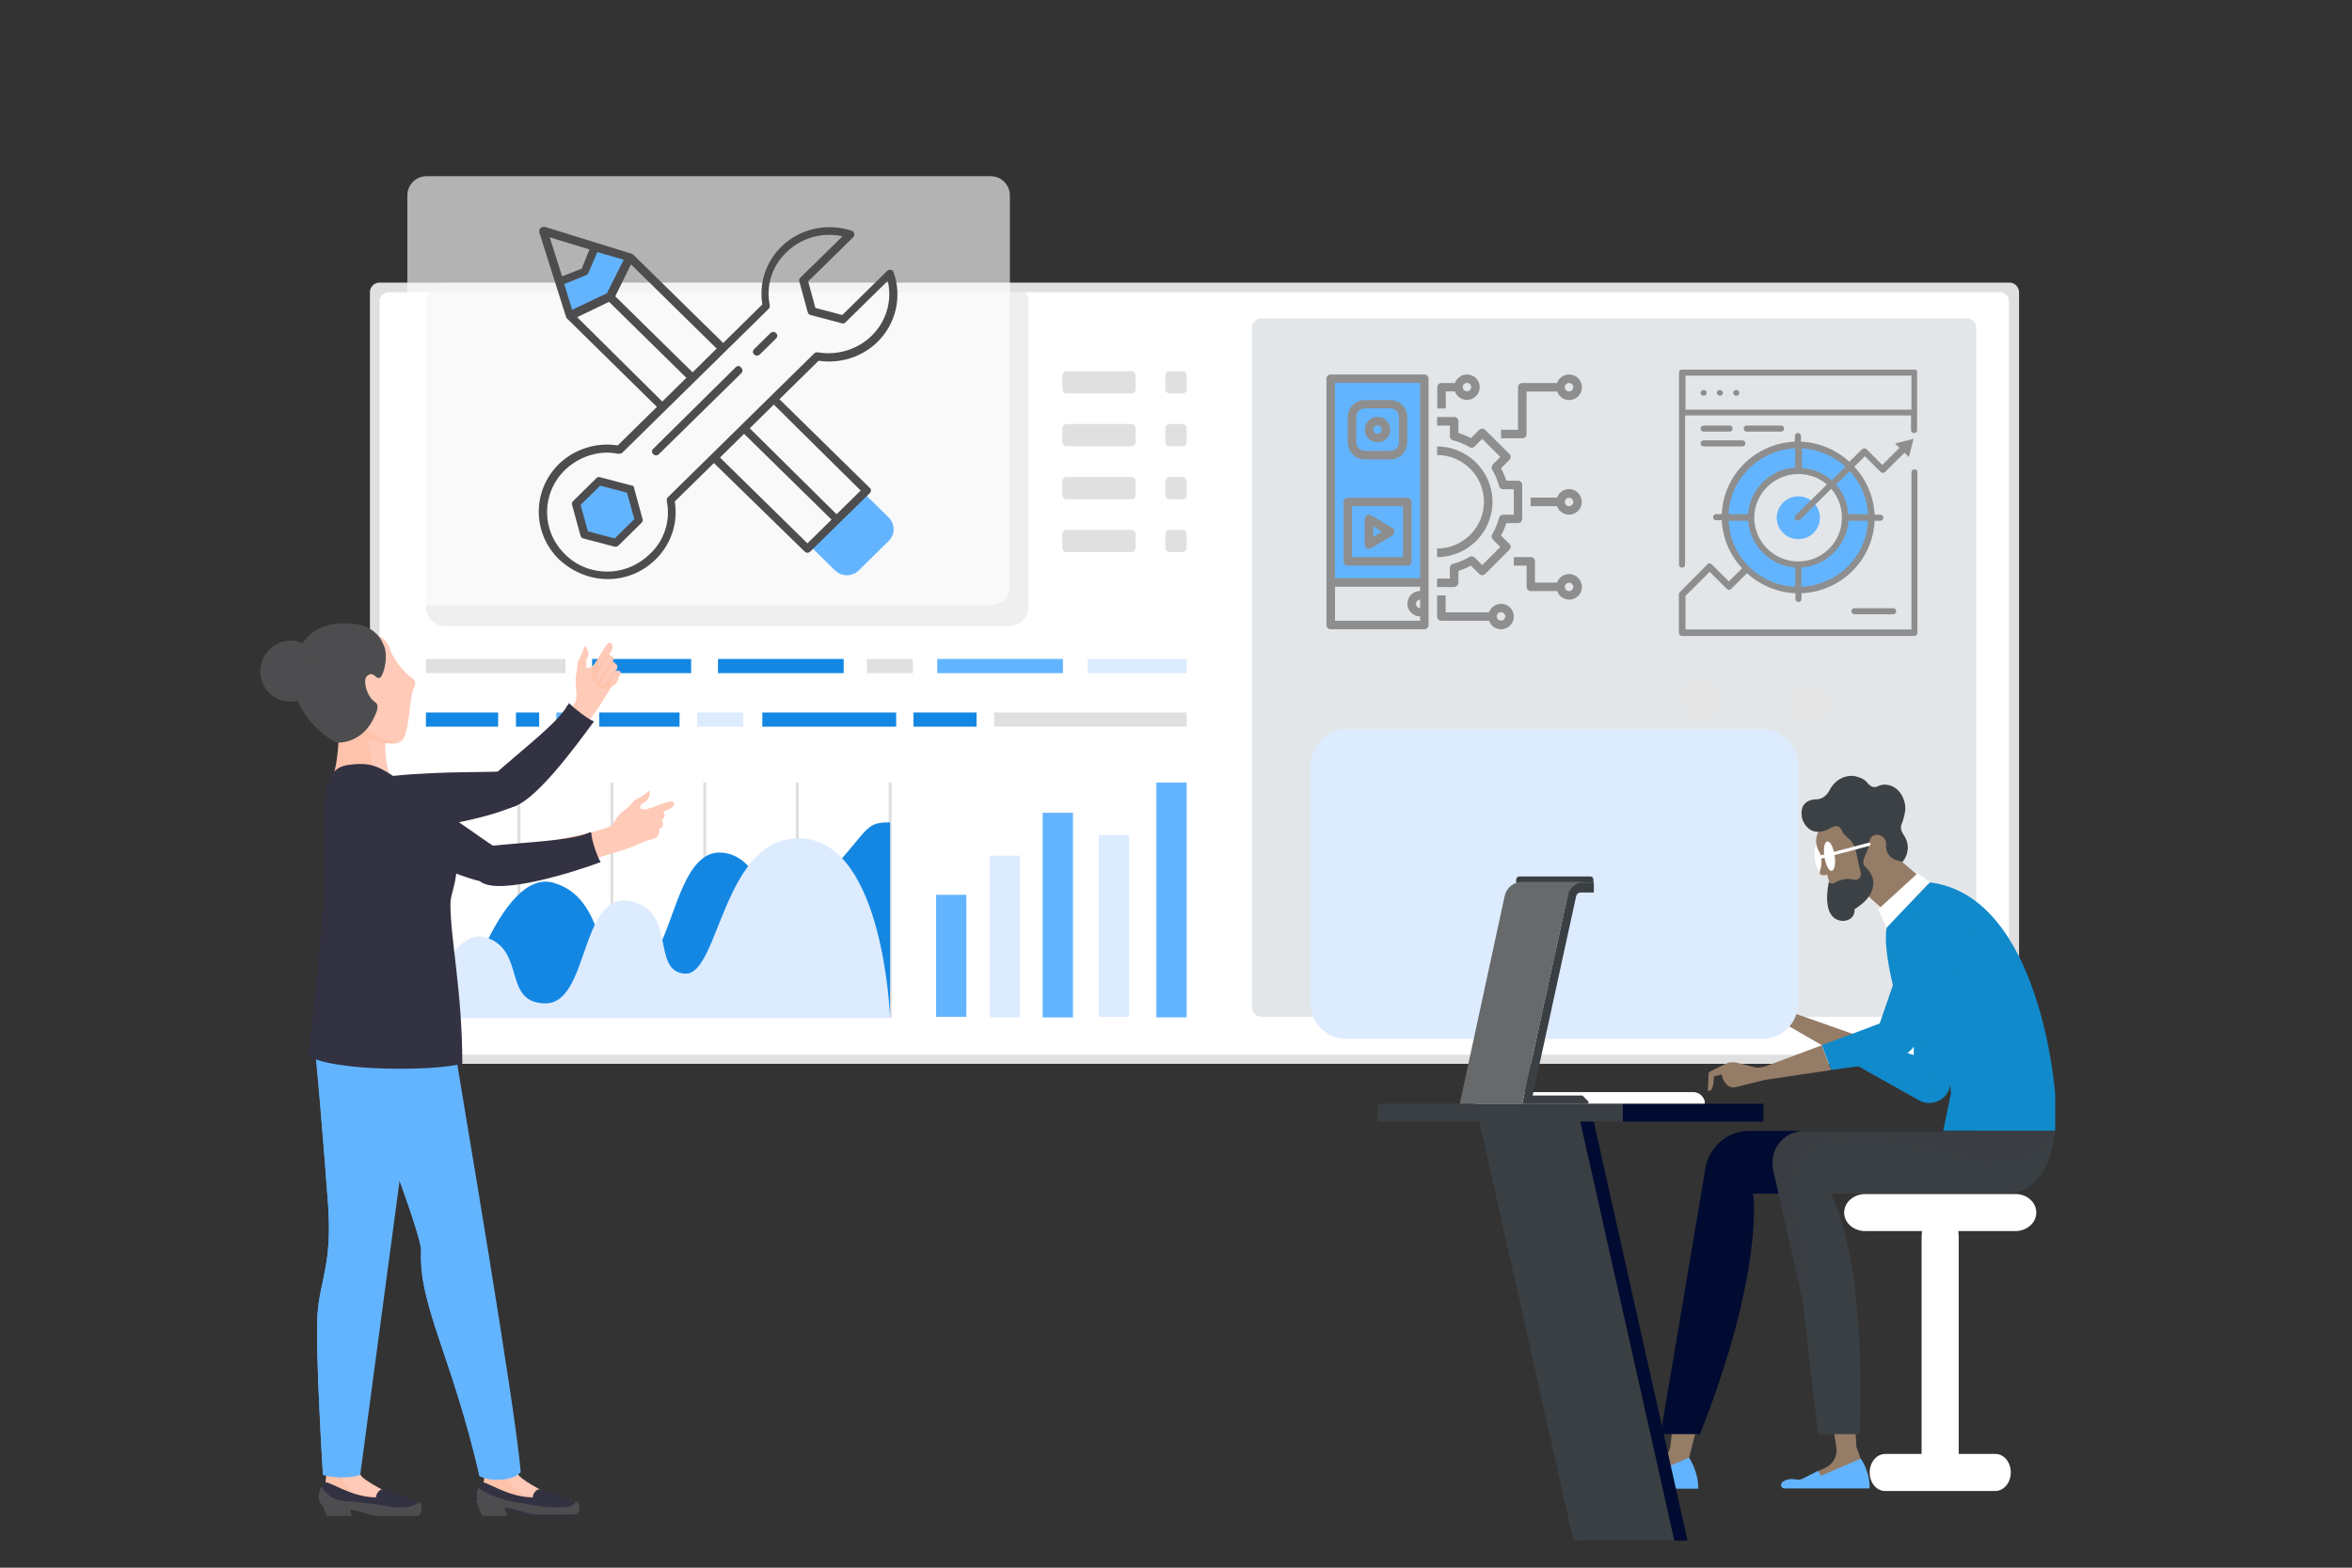 <svg width="210" height="140" viewBox="0 0 210 140" fill="none" xmlns="http://www.w3.org/2000/svg">
<rect x="0" y="0" width="210" height="140" fill="#333333" stroke="none"/>
<g id="Infographics Smart tools">
<path id="Vector" d="M180.272 26.091V94.153C180.272 94.605 179.909 95.006 179.417 95.006H33.884C33.431 95.006 33.03 94.644 33.03 94.153V26.091C33.03 25.639 33.392 25.239 33.884 25.239H179.417C179.871 25.226 180.272 25.639 180.272 26.091Z" fill="#E0E0E0"/>
<path id="Vector_2" d="M178.563 26.09H34.739C34.286 26.09 33.884 26.452 33.884 26.943V93.337C33.884 93.79 34.247 94.19 34.739 94.19H178.511C178.964 94.19 179.365 93.828 179.365 93.337V26.891C179.378 26.439 179.016 26.09 178.563 26.09Z" fill="white"/>
<g id="Group" opacity="0.7">
<path id="Vector_3" opacity="0.7" d="M91.838 26.982V54.209C91.838 55.152 91.075 55.915 90.129 55.915H39.75C38.804 55.915 38.041 55.152 38.041 54.209V26.982C38.041 26.038 38.804 25.276 39.75 25.276H90.117C91.075 25.224 91.838 26 91.838 26.982Z" fill="#E0E0E0"/>
</g>
<path id="Vector_4" d="M175.585 90.806H112.633C112.179 90.806 111.778 90.444 111.778 89.953V29.283C111.778 28.83 112.141 28.43 112.633 28.43H175.598C176.051 28.43 176.452 28.791 176.452 29.283V90.004C176.4 90.457 176.038 90.806 175.585 90.806Z" fill="#E3E6E9"/>
<g id="Group_2" opacity="0.79">
<path id="Vector_5" opacity="0.79" d="M88.459 54.04H38.08C37.134 54.04 36.37 53.278 36.37 52.334V17.444C36.37 16.501 37.134 15.738 38.08 15.738H88.459C89.404 15.738 90.168 16.501 90.168 17.444V52.282C90.207 53.265 89.443 54.04 88.459 54.04Z" fill="white"/>
</g>
<path id="Vector_6" d="M50.483 58.848H38.041V60.114H50.483V58.848Z" fill="#E0E0E0"/>
<path id="Vector_7" d="M61.709 58.848H52.866V60.114H61.709V58.848Z" fill="#1487E3"/>
<path id="Vector_8" d="M105.952 58.848H97.108V60.114H105.952V58.848Z" fill="#DDEBFF"/>
<path id="Vector_9" d="M101.032 35.135H95.218C95.037 35.135 94.856 34.954 94.856 34.773V33.506C94.856 33.325 95.037 33.145 95.218 33.145H101.032C101.213 33.145 101.394 33.325 101.394 33.506V34.773C101.394 34.992 101.213 35.135 101.032 35.135Z" fill="#E0E0E0"/>
<path id="Vector_10" d="M101.032 39.853H95.218C95.037 39.853 94.856 39.672 94.856 39.492V38.225C94.856 38.044 95.037 37.863 95.218 37.863H101.032C101.213 37.863 101.394 38.044 101.394 38.225V39.492C101.394 39.724 101.213 39.853 101.032 39.853Z" fill="#E0E0E0"/>
<path id="Vector_11" d="M101.032 44.584H95.218C95.037 44.584 94.856 44.403 94.856 44.222V42.956C94.856 42.775 95.037 42.594 95.218 42.594H101.032C101.213 42.594 101.394 42.775 101.394 42.956V44.222C101.394 44.455 101.213 44.584 101.032 44.584Z" fill="#E0E0E0"/>
<path id="Vector_12" d="M101.032 49.31H95.218C95.037 49.31 94.856 49.129 94.856 48.949V47.682C94.856 47.501 95.037 47.32 95.218 47.32H101.032C101.213 47.32 101.394 47.501 101.394 47.682V48.949C101.394 49.129 101.213 49.31 101.032 49.31Z" fill="#E0E0E0"/>
<path id="Vector_13" d="M105.589 35.135H104.411C104.23 35.135 104.048 34.954 104.048 34.773V33.506C104.048 33.325 104.23 33.145 104.411 33.145H105.589C105.77 33.145 105.952 33.325 105.952 33.506V34.773C105.952 34.992 105.77 35.135 105.589 35.135Z" fill="#E0E0E0"/>
<path id="Vector_14" d="M105.589 39.853H104.411C104.23 39.853 104.048 39.672 104.048 39.492V38.225C104.048 38.044 104.23 37.863 104.411 37.863H105.589C105.77 37.863 105.952 38.044 105.952 38.225V39.492C105.952 39.724 105.77 39.853 105.589 39.853Z" fill="#E0E0E0"/>
<path id="Vector_15" d="M105.589 44.584H104.411C104.23 44.584 104.048 44.403 104.048 44.222V42.956C104.048 42.775 104.23 42.594 104.411 42.594H105.589C105.77 42.594 105.952 42.775 105.952 42.956V44.222C105.952 44.455 105.77 44.584 105.589 44.584Z" fill="#E0E0E0"/>
<path id="Vector_16" d="M105.589 49.31H104.411C104.23 49.31 104.048 49.129 104.048 48.949V47.682C104.048 47.501 104.23 47.32 104.411 47.32H105.589C105.77 47.32 105.952 47.501 105.952 47.682V48.949C105.952 49.129 105.77 49.31 105.589 49.31Z" fill="#E0E0E0"/>
<path id="Vector_17" d="M75.33 58.848H64.105V60.114H75.33V58.848Z" fill="#1487E3"/>
<path id="Vector_18" d="M94.907 58.848H83.681V60.114H94.907V58.848Z" fill="#63B4FF"/>
<path id="Vector_19" d="M81.506 58.848H77.402V60.114H81.506V58.848Z" fill="#E0E0E0"/>
<path id="Vector_20" d="M44.476 63.629H38.028V64.895H44.476V63.629Z" fill="#1487E3"/>
<path id="Vector_21" d="M48.14 63.629H46.068V64.895H48.14V63.629Z" fill="#1487E3"/>
<path id="Vector_22" d="M105.952 63.629H88.77V64.895H105.952V63.629Z" fill="#E0E0E0"/>
<path id="Vector_23" d="M51.791 63.629H49.668V64.895H51.791V63.629Z" fill="#63B4FF"/>
<path id="Vector_24" d="M87.19 63.629H81.558V64.895H87.19V63.629Z" fill="#1487E3"/>
<path id="Vector_25" d="M80.017 63.629H68.066V64.895H80.017V63.629Z" fill="#1487E3"/>
<path id="Vector_26" d="M66.357 63.629H62.253V64.895H66.357V63.629Z" fill="#DDEBFF"/>
<path id="Vector_27" d="M60.673 63.629H53.5V64.895H60.673V63.629Z" fill="#1487E3"/>
<path id="Vector_28" d="M86.284 79.91H83.578V90.804H86.284V79.91Z" fill="#63B4FF"/>
<path id="Vector_29" d="M91.075 76.41H88.369V90.857H91.075V76.41Z" fill="#DDEBFF"/>
<path id="Vector_30" d="M95.801 72.586H93.094V90.858H95.801V72.586Z" fill="#63B4FF"/>
<path id="Vector_31" d="M100.811 74.562H98.105V90.806H100.811V74.562Z" fill="#DDEBFF"/>
<path id="Vector_32" d="M105.952 69.883H103.246V90.856H105.952V69.883Z" fill="#63B4FF"/>
<path id="Vector_33" d="M46.469 69.883H46.198V90.856H46.469V69.883Z" fill="#E0E0E0"/>
<path id="Vector_34" d="M54.768 69.883H54.497V90.856H54.768V69.883Z" fill="#E0E0E0"/>
<path id="Vector_35" d="M63.068 69.883H62.797V90.856H63.068V69.883Z" fill="#E0E0E0"/>
<path id="Vector_36" d="M71.316 69.883H71.044V90.856H71.316V69.883Z" fill="#E0E0E0"/>
<path id="Vector_37" d="M79.615 69.883H79.344V90.856H79.615V69.883Z" fill="#E0E0E0"/>
<path id="Vector_38" d="M40.915 90.857C40.915 90.857 44.618 77.405 49.435 78.839C54.264 80.273 52.723 86.489 56.698 86.489C60.039 86.489 60.039 75.996 64.325 76.138C68.61 76.267 68.248 84.021 73.025 79.02C77.803 74.019 77.039 73.438 79.474 73.438V90.895H40.915V90.857Z" fill="#1487E3"/>
<path id="Vector_39" d="M38.028 90.855C38.028 90.855 40.009 82.533 43.479 83.748C46.949 84.924 44.877 89.602 48.709 89.602C52.594 89.602 51.778 79.742 56.154 80.466C60.531 81.138 58.045 86.772 61.165 86.953C64.273 87.133 64.506 74.353 71.718 74.883C78.93 75.426 79.473 90.907 79.473 90.907H38.028V90.855Z" fill="#DDEBFF"/>
<path id="Vector_40" d="M142.438 74.779C142.659 75.723 142.037 76.627 141.092 76.847C140.147 77.067 139.24 76.446 139.02 75.49C138.8 74.547 139.422 73.642 140.367 73.423C141.312 73.203 142.257 73.836 142.438 74.779Z" fill="#E6E6E6"/>
<path id="Vector_41" d="M141.183 77.172C140.056 77.392 138.968 76.72 138.697 75.596C138.476 74.472 139.15 73.386 140.276 73.166C141.403 72.947 142.49 73.619 142.762 74.743C143.021 75.816 142.309 76.901 141.183 77.172ZM140.457 73.748C139.694 73.929 139.189 74.653 139.37 75.415C139.551 76.177 140.276 76.681 141.04 76.5C141.804 76.32 142.309 75.596 142.128 74.833C141.946 74.071 141.221 73.567 140.457 73.748Z" fill="#63B4FF"/>
<path id="Vector_42" d="M153.664 62.092C153.884 63.035 153.263 63.94 152.318 64.159C151.373 64.379 150.466 63.759 150.246 62.815C150.026 61.872 150.647 60.967 151.593 60.748C152.538 60.567 153.483 61.148 153.664 62.092Z" fill="#E6E6E6"/>
<path id="Vector_43" d="M163.362 62.494C163.582 63.437 162.961 64.342 162.015 64.562C161.07 64.781 160.164 64.161 159.944 63.218C159.724 62.274 160.345 61.37 161.29 61.15C162.236 60.969 163.181 61.551 163.362 62.494Z" fill="#E6E6E6"/>
<path id="Vector_44" d="M130.708 72.404C130.928 73.347 130.306 74.252 129.361 74.472C128.416 74.691 127.51 74.071 127.29 73.128C127.069 72.184 127.691 71.28 128.636 71.06C129.542 70.866 130.488 71.461 130.708 72.404Z" fill="#E6E6E6"/>
<path id="Vector_45" d="M129.452 74.783C128.325 75.002 127.238 74.33 126.966 73.206C126.746 72.082 127.419 70.996 128.545 70.725C129.672 70.505 130.76 71.177 131.031 72.302C131.252 73.439 130.526 74.511 129.452 74.783ZM128.688 71.371C127.924 71.552 127.419 72.276 127.6 73.038C127.782 73.8 128.507 74.305 129.271 74.124C130.034 73.943 130.539 73.219 130.358 72.457C130.216 71.681 129.452 71.229 128.688 71.371Z" fill="#63B4FF"/>
<path id="Vector_46" d="M134.372 79.199H127.251V80.543H134.372V79.199Z" fill="white"/>
<path id="Vector_47" d="M139.331 65.152H132.21V66.496H139.331V65.152Z" fill="white"/>
<path id="Vector_48" d="M154.117 74.961H146.996V76.305H154.117V74.961Z" fill="white"/>
<path id="Vector_49" d="M149.884 122.812L149.146 129.08C149.107 129.493 148.887 129.881 148.602 130.178C147.915 130.85 146.828 131.328 146.828 131.328L146.465 132.246H147.501L150.816 130.178L152.59 123.097L149.884 122.812Z" fill="#957C67"/>
<path id="Vector_50" d="M150.803 130.168C150.803 130.168 151.67 131.434 151.631 132.946H143.681C143.539 132.946 143.422 132.856 143.384 132.74C143.345 132.597 143.384 132.468 143.474 132.378C143.733 132.171 144.161 132.016 144.86 132.119C145.015 132.145 145.209 132.119 145.365 132.055L146.828 131.292L147.126 131.757L150.803 130.168Z" fill="#63B4FF"/>
<path id="Vector_51" d="M148.265 128.073H151.787C157.6 113.329 156.526 106.597 156.526 106.597H173.953C178.459 106.209 176.388 100.988 176.388 100.988H156.202C154.208 100.988 152.525 102.461 152.253 104.439L148.265 128.073Z" fill="#010B31"/>
<path id="Vector_52" d="M170.872 94.23V90.56V80.894L176.465 80.959L174.122 96.879C174.031 97.5 173.643 98.055 173.06 98.301C172.49 98.572 171.817 98.559 171.286 98.236L165.654 95.07L166.69 92.77L170.872 94.23Z" fill="#118ACB"/>
<path id="Vector_53" opacity="0.6" d="M172.646 97.473C173.63 95.056 170.872 91.684 170.872 91.684L174.614 93.519L174.135 96.878C174.044 97.499 173.656 98.054 173.086 98.3C172.672 98.507 172.205 98.532 171.791 98.442C172.089 98.326 172.413 98.041 172.646 97.473Z" fill="#118ACB"/>
<path id="Vector_54" d="M163.039 123.227L163.958 129.248C164.074 129.933 163.751 130.605 163.168 130.967C162.754 131.225 162.365 131.355 162.365 131.355L161.99 132.233H162.974C162.974 132.233 166.858 132.712 166.12 130.256C165.913 129.546 165.796 129.429 165.745 129.158L165.421 123.227H163.039Z" fill="#957C67"/>
<path id="Vector_55" d="M155.451 87.665C155.321 87.433 155.503 87.317 155.542 87.304C155.567 86.916 155.839 87.097 155.839 87.097C155.839 87.097 156.707 88.156 157.147 88.337C157.406 88.454 158.04 88.725 158.39 88.725C158.416 88.725 158.416 88.725 158.442 88.699C158.442 88.673 158.468 88.673 158.442 88.647C158.325 88.286 158.261 88.027 158.092 87.678C158.066 87.614 158.04 87.536 158.04 87.472C158.04 87.381 158.04 87.291 158.092 87.2C158.092 87.2 158.274 86.968 158.416 87.2L158.947 88.182L159.219 88.505C159.335 88.66 159.426 88.854 159.426 89.035L159.361 89.888C159.361 90.004 159.413 90.095 159.478 90.185L159.594 90.276L166.715 92.783L165.68 95.083L159.711 91.633L159.18 91.271C158.882 91.116 157.989 90.625 157.82 90.586C157.523 90.495 156.927 90.03 156.111 89.32C155.839 89.061 155.658 88.841 155.567 88.635C155.36 88.363 155.386 88.131 155.425 88.014C155.321 87.82 155.386 87.704 155.451 87.665Z" fill="#957C67"/>
<path id="Vector_56" d="M166.146 130.258C166.146 130.258 167 131.473 166.923 132.92H159.335C159.193 132.92 159.076 132.829 159.037 132.713C158.999 132.597 159.037 132.455 159.128 132.364C159.387 132.157 159.775 132.002 160.436 132.132C160.591 132.157 160.785 132.132 160.915 132.067L162.313 131.356L162.598 131.796L166.146 130.258Z" fill="#63B4FF"/>
<path id="Vector_57" d="M169.836 76.977L172.179 78.98L169.124 82.081L165.563 78.889L163.789 76.705L165.395 74.87L168.386 73.746L169.836 76.977Z" fill="#957C67"/>
<path id="Vector_58" d="M168.968 87.82C169.266 89.087 169.862 90.147 170.574 91.129C172.141 93.312 174.186 95.057 174.186 97.68L173.5 100.988H183.496V97.68C183.496 97.68 182.253 80.054 172.322 78.801L168.502 82.703C168.502 82.703 168.023 83.737 168.968 87.82Z" fill="#118ACB"/>
<path id="Vector_59" d="M183.47 100.988C183.47 100.988 183.263 106.597 179.003 106.597H163.44C163.44 106.597 166.612 111.585 166.055 128.073H162.313L160.954 116.172L160.928 116.03L158.312 104.4C158.157 103.573 158.351 102.694 158.908 102.035C159.439 101.363 160.268 101.001 161.109 101.001H183.47V100.988Z" fill="#3A3F43"/>
<path id="Vector_60" d="M152.551 95.936C152.551 95.82 152.616 95.729 152.706 95.678L154.066 95.006C154.364 94.864 154.687 94.825 155.011 94.889L156.875 95.355L157.134 95.329L157.6 95.238L162.65 93.352C162.767 93.649 163 94.334 163.505 95.561L157.743 96.414L157.419 96.479C156.474 96.711 154.933 97.099 154.933 97.099C153.949 97.254 153.716 95.949 153.716 95.949L153.03 96.13L152.991 96.724C152.849 97.693 152.486 97.37 152.486 97.37L152.551 95.936Z" fill="#957C67"/>
<path id="Vector_61" d="M162.663 93.339C162.779 93.637 163.012 94.309 163.517 95.549L168.709 94.838C168.709 94.838 170.729 94.425 171.467 92.448C171.467 92.448 175.857 84.798 175.883 84.746C176.569 83.57 176.621 82.149 175.766 81.231C175.559 80.999 175.3 80.818 174.976 80.663C174.821 80.598 174.653 80.508 174.471 80.43C173.397 79.991 171.985 79.862 171.092 81.942L167.829 91.401L162.663 93.339Z" fill="#118ACB"/>
<path id="Vector_62" opacity="0.3" d="M183.47 100.988C183.47 100.988 181.476 104.826 175.429 103.237C173.151 102.642 170.768 102.177 168.412 101.88C165.9 101.557 161.498 101.027 160.255 103.973C159.491 105.808 160.022 108.044 160.527 109.879C160.98 111.559 161.057 113.988 160.915 116.017L158.287 104.387C158.131 103.56 158.338 102.681 158.882 102.022C159.413 101.35 160.242 100.988 161.083 100.988H183.47Z" fill="#3A3F43"/>
<path id="Vector_63" fill-rule="evenodd" clip-rule="evenodd" d="M166.78 77.742C166.78 77.742 168.049 78.479 167.79 79.926L168.891 80.818L168.243 81.296L166.288 79.551L166.78 77.742Z" fill="#957C67"/>
<path id="Vector_64" d="M172.296 78.786L171.221 77.984L167.7 81.202L168.438 82.856L172.296 78.786Z" fill="white"/>
<path id="Vector_65" d="M162.896 76.603C163.012 77.314 162.896 77.909 162.663 77.96C162.43 78.012 162.132 77.456 162.041 76.746C161.925 76.035 162.041 75.44 162.274 75.389C162.507 75.35 162.805 75.893 162.896 76.603Z" fill="white"/>
<path id="Vector_66" d="M164.256 81.256L163.932 80.429C163.815 79.873 163.673 79.369 163.543 78.93L163.31 78.723L163.129 78.103C162.805 78.219 162.3 78.219 162.534 77.638C162.676 77.276 162.624 76.656 162.585 76.397C162.521 76.242 162.443 76.074 162.352 75.932C162.119 75.454 162.119 75.014 162.21 74.665C162.21 74.64 162.21 74.614 162.236 74.575C162.3 74.342 162.391 74.162 162.495 74.019C162.495 74.019 162.495 73.993 162.521 73.993C162.611 73.838 162.702 73.735 162.702 73.735L164.243 73.477L167.531 72.973L167.764 73.774L169.007 74.653L168.464 76.151L166.871 76.513L166.78 76.539L166.819 76.63L167.35 77.638L167.169 78.142L166.547 80.028L166.392 80.093L166.237 80.157L165.162 81.165C164.773 81.553 164.515 81.398 164.398 81.308C164.281 81.295 164.256 81.256 164.256 81.256Z" fill="#957C67"/>
<path id="Vector_67" d="M164.437 74.121C164.372 73.979 164.255 73.863 164.087 73.798C163.932 73.747 163.763 73.772 163.634 73.85C162.857 74.328 161.562 74.742 160.928 73.178C160.928 73.178 160.397 71.524 162.08 71.382C162.08 71.382 162.883 71.498 163.375 70.529C163.88 69.56 164.89 69.133 165.718 69.34C166.379 69.495 166.664 69.805 166.728 69.909C166.793 69.999 166.858 70.064 166.936 70.115C167.091 70.258 167.376 70.374 167.699 70.206C168.166 69.934 169.499 69.948 170.017 71.511C170.108 71.808 170.134 72.106 170.108 72.428L170.082 72.519C170.03 72.881 169.927 73.256 169.784 73.605C169.693 73.811 169.668 74.108 169.965 74.548C170.859 75.853 169.875 76.964 169.875 76.964L169.344 76.822C168.748 76.667 168.334 76.085 168.399 75.465C168.438 75.142 168.334 74.819 167.894 74.612C167.712 74.522 167.505 74.522 167.298 74.612C167.143 74.677 166.974 74.819 166.923 75.078C166.897 75.284 166.832 75.517 166.767 75.698L166.249 77.016L165.628 75.659C165.472 75.31 165.239 75.013 164.942 74.78C164.76 74.638 164.553 74.431 164.437 74.121Z" fill="#3C4145"/>
<path id="Vector_68" d="M163.297 78.748C163.556 79.006 163.776 78.864 163.854 78.812C164.566 78.425 165.162 78.463 165.55 78.554C165.693 78.606 165.848 78.554 165.965 78.463C166.081 78.373 166.146 78.231 166.146 78.076C166.146 77.895 166.094 77.688 166.029 77.52L165.706 76.008L165.382 74.535L166.806 75.362C167.013 75.892 165.977 76.874 166.534 77.404C166.858 77.701 167.013 77.972 167.104 78.166C167.169 78.283 167.169 78.347 167.195 78.373C167.428 79.265 167.013 80.001 166.431 80.557C166.146 80.815 165.861 81.035 165.576 81.203C165.602 81.319 165.576 81.436 165.55 81.565C165.317 82.302 164.476 82.237 164.476 82.237C162.482 82.056 163.297 78.748 163.297 78.748Z" fill="#3C4145"/>
<path id="Vector_69" d="M163.802 76.382C163.919 77.119 163.802 77.739 163.543 77.765C163.285 77.816 163.013 77.235 162.896 76.524C162.78 75.788 162.896 75.167 163.155 75.141C163.401 75.116 163.699 75.645 163.802 76.382Z" fill="white"/>
<path id="Vector_70" d="M162.534 76.708C162.469 76.708 162.417 76.656 162.391 76.592C162.365 76.527 162.417 76.437 162.482 76.411L166.832 75.261C166.897 75.235 166.988 75.287 167.013 75.351C167.039 75.416 166.988 75.506 166.923 75.532L162.585 76.682C162.559 76.708 162.534 76.708 162.534 76.708Z" fill="white"/>
<path id="Vector_71" d="M181.813 108.287C181.813 109.205 180.971 109.942 179.922 109.942H166.547C165.499 109.942 164.657 109.205 164.657 108.287C164.657 107.37 165.499 106.633 166.547 106.633H179.922C180.971 106.608 181.813 107.37 181.813 108.287Z" fill="white"/>
<path id="Vector_72" d="M179.534 131.498C179.534 132.415 178.912 133.152 178.149 133.152H168.321C167.544 133.152 166.936 132.415 166.936 131.498C166.936 130.58 167.557 129.844 168.321 129.844H178.149C178.925 129.831 179.534 130.58 179.534 131.498Z" fill="white"/>
<path id="Vector_73" d="M173.228 132.92C172.309 132.92 171.571 131.693 171.571 130.142V110.552C171.571 109.014 172.309 107.773 173.228 107.773C174.148 107.773 174.886 109.001 174.886 110.552V130.142C174.912 131.693 174.148 132.92 173.228 132.92Z" fill="white"/>
<path id="Vector_74" d="M160.552 89.563C160.552 91.334 159.128 92.781 157.341 92.781H120.22C118.446 92.781 117.009 91.36 117.009 89.563V68.319C117.009 66.549 118.433 65.102 120.22 65.102H157.341C159.115 65.102 160.552 66.523 160.552 68.319V89.563Z" fill="#DDEBFF"/>
<path id="Vector_75" d="M150.673 137.582H141.662L133.064 99.164H142.076L150.673 137.582Z" fill="#010B31"/>
<path id="Vector_76" d="M149.495 137.582H140.483L131.86 99.164H140.872L149.495 137.582Z" fill="#3A3F43"/>
<path id="Vector_77" d="M157.445 98.57H144.899V100.16H157.445V98.57Z" fill="#010B31"/>
<path id="Vector_78" d="M144.899 98.57H123.017V100.16H144.899V98.57Z" fill="#3A3F43"/>
<path id="Vector_79" d="M152.214 98.547H131.731V98.069C131.731 97.772 131.964 97.539 132.262 97.539H151.178C151.748 97.539 152.214 98.004 152.214 98.547Z" fill="#D0DDEB"/>
<path id="Vector_80" d="M152.214 98.547H131.731V98.069C131.731 97.772 131.964 97.539 132.262 97.539H151.178C151.748 97.539 152.214 98.004 152.214 98.547Z" fill="white"/>
<path id="Vector_81" d="M135.382 78.541C135.382 78.399 135.499 78.269 135.654 78.269H141.998C142.141 78.269 142.27 78.386 142.27 78.541V78.838H135.369V78.541H135.382Z" fill="#3A3F43"/>
<path id="Vector_82" d="M135.913 98.571L140.03 79.704V78.812H142.309V79.704H141.118C140.937 79.704 140.768 79.846 140.729 80.027L136.845 97.834H141.286L141.817 98.364V98.571H136.418H135.913Z" fill="#3A3F43"/>
<path id="Vector_83" d="M134.346 80.016C134.501 79.28 135.149 78.75 135.913 78.75H140.211H141.519C140.807 78.75 140.186 79.215 140.004 79.874L135.913 98.573H130.332L134.346 80.016Z" fill="#67696B"/>
<g id="Group_3">
<path id="Vector_84" fill-rule="evenodd" clip-rule="evenodd" d="M35.114 69.289C33.69 69.406 32.745 70.711 32.978 72.132C33.211 73.438 34.402 74.381 35.71 74.264C38.675 73.903 43.31 73.192 46.146 71.9L45.667 68.824C44.242 69.044 39.737 68.811 35.114 69.289Z" fill="#333242"/>
<path id="Vector_85" fill-rule="evenodd" clip-rule="evenodd" d="M54.925 59.921C55.041 59.56 55.041 59.211 54.691 59.094C54.925 58.745 54.575 58.5 54.329 58.5C54.691 58.022 54.808 57.557 54.445 57.44C54.212 57.324 53.5 58.745 53.138 59.211C52.542 60.038 52.193 59.327 51.714 60.038C51.234 60.865 51.48 61.459 51.48 62.17C51.48 62.648 51.247 62.881 51.001 63.23C50.173 64.767 47.208 67.016 44.709 69.264C43.88 69.975 44.825 71.991 45.654 71.874C47.79 71.758 51.468 65.84 52.892 63.94C53.953 62.519 54.432 61.446 54.912 60.981C55.287 60.516 55.404 60.167 54.925 59.921Z" fill="#FFCAB8"/>
<path id="Vector_86" fill-rule="evenodd" clip-rule="evenodd" d="M54.925 59.921C55.041 59.56 55.041 59.211 54.691 59.094C54.925 58.745 54.575 58.5 54.329 58.5C54.691 58.022 54.808 57.557 54.445 57.44C54.212 57.324 53.5 58.745 53.138 59.211C52.905 59.56 52.542 60.748 53.487 61.343C54.083 61.705 54.795 61.227 55.028 60.994C55.287 60.516 55.404 60.167 54.925 59.921Z" fill="#FFC3AB"/>
<path id="Vector_87" fill-rule="evenodd" clip-rule="evenodd" d="M50.652 63.01C49.823 64.548 46.495 67.042 44.009 69.29C43.181 70.001 44.605 72.249 45.434 72.133C47.57 72.017 51.61 66.331 53.034 64.431C52.438 64.199 51.26 63.242 50.781 62.777C50.768 62.894 50.768 62.894 50.652 63.01Z" fill="#333242"/>
<path id="Vector_88" fill-rule="evenodd" clip-rule="evenodd" d="M52.192 57.672C51.959 58.499 51.713 58.861 51.597 59.093L51.364 60.877L52.192 60.282C52.309 59.933 52.425 59.455 52.309 58.977C52.672 58.499 52.555 58.034 52.192 57.672Z" fill="#FFCAB8"/>
<path id="Vector_89" d="M34.635 65.608C35.347 64.535 33.69 63.708 32.499 63.243C31.787 63.01 31.075 62.648 30.363 62.532C30.246 62.532 30.013 62.416 30.013 62.532C29.896 62.648 30.013 62.894 30.013 63.01C30.609 64.083 30.363 67.753 29.896 69.174C29.896 69.29 34.998 70.001 34.998 70.001C34.998 70.001 33.923 66.913 34.635 65.608Z" fill="#FFCAB8"/>
<path id="Vector_90" d="M33.094 63.721C32.499 63.488 30.958 62.648 30.246 62.532C30.129 62.532 29.896 62.416 29.896 62.532C29.78 62.648 29.896 62.894 29.896 63.01C30.492 64.083 30.246 67.753 29.78 69.174C29.78 69.29 32.266 69.652 33.69 69.885C33.094 68.696 32.615 65.259 33.094 63.721Z" fill="#FFC3AB"/>
<path id="Vector_91" d="M36.772 60.516C35.943 60.038 34.998 58.617 34.752 57.79C33.923 55.774 30.842 56.601 29.884 58.733C29.171 59.922 29.288 61.214 29.651 62.403C30.13 63.941 31.075 65.362 32.499 65.957C32.978 66.189 35.231 66.551 35.827 66.189C36.539 65.711 36.539 62.519 36.888 61.576C37.251 60.878 37.005 60.762 36.772 60.516Z" fill="#FFCAB8"/>
<path id="Vector_92" d="M31.191 63.604C30 62.182 29.65 60.412 30.246 58.629C30.479 58.034 30.841 57.556 31.191 57.207C30.596 57.569 30 58.15 29.65 58.861C29.171 59.934 29.301 61.226 29.65 62.415C30.129 63.953 31.075 65.374 32.499 65.968C32.978 66.201 34.985 66.563 35.697 66.317C35.464 66.317 35.101 66.317 34.868 66.201C33.444 65.968 32.149 64.663 31.191 63.604Z" fill="#FFC3AB"/>
<path id="Vector_93" d="M32.149 55.786C27.165 54.959 26.103 58.396 26.219 60.993C26.336 63.72 29.068 65.968 30.13 66.317C30.246 66.317 32.382 66.433 33.457 63.952C33.69 63.474 33.82 63.009 33.574 62.764C32.745 62.285 32.382 60.748 32.745 60.399C33.341 59.804 33.574 60.748 33.936 60.515C34.286 60.282 34.765 58.383 34.169 57.44C33.923 56.729 33.094 56.018 32.149 55.786Z" fill="#4D4D4F"/>
<path id="Vector_94" d="M25.973 57.207C24.432 57.207 23.241 58.512 23.241 59.934C23.241 61.471 24.432 62.66 25.973 62.66C27.514 62.66 27.993 61.471 27.993 59.934C27.993 58.499 27.514 57.207 25.973 57.207Z" fill="#4D4D4F"/>
<path id="Vector_95" d="M50.056 133.836C48.748 133.358 46.974 132.414 46.379 131.82C46.016 131.471 45.9 130.993 45.9 130.398C45.55 130.631 45.071 130.631 44.592 130.631C44.113 130.631 43.647 130.515 43.284 130.398C43.284 131.109 43.284 131.936 43.168 132.647C43.168 132.996 43.051 133.474 43.168 133.707C43.401 134.185 43.996 134.185 44.475 134.185C45.537 134.185 46.728 134.301 47.803 134.417C48.748 134.534 49.706 134.65 50.652 134.301C50.885 134.301 51.014 134.068 51.014 133.952C50.652 134.081 50.419 133.965 50.056 133.836Z" fill="#FFCAB8"/>
<path id="Vector_96" d="M50.056 133.837C49.939 133.837 49.939 133.837 50.056 133.837C49.577 133.837 49.111 133.953 48.748 133.953C46.845 133.837 45.071 132.648 44.592 130.748C44.113 130.748 43.647 130.632 43.284 130.516C43.284 131.226 43.284 132.053 43.168 132.764C43.168 133.113 43.051 133.591 43.168 133.824C43.401 134.302 43.996 134.302 44.475 134.302C45.537 134.302 46.728 134.418 47.803 134.534C48.748 134.651 49.706 134.767 50.652 134.418C50.885 134.418 51.014 134.186 51.014 134.069C50.652 134.082 50.419 133.966 50.056 133.837Z" fill="#FFC3AB"/>
<path id="Vector_97" d="M51.247 134.082C51.014 133.965 49.344 133.371 48.282 133.009C47.932 132.893 47.57 133.371 47.57 133.72C45.317 133.72 43.297 132.182 43.064 132.415C42.468 132.893 42.002 134.185 43.181 134.663C43.297 134.779 43.66 134.779 44.838 134.779C45.9 134.779 46.974 135.374 47.687 135.374C48.878 135.374 50.885 135.374 51.247 135.374C51.61 135.387 51.843 134.314 51.247 134.082Z" fill="#333242"/>
<path id="Vector_98" d="M50.768 134.546C49.344 134.778 47.687 134.43 46.262 134.184C44.838 133.951 43.776 133.59 42.702 132.879C42.469 133.473 42.469 134.184 43.297 134.533C43.414 134.649 43.776 134.649 44.955 134.649C46.016 134.649 47.091 135.244 47.803 135.244C48.994 135.244 51.001 135.244 51.364 135.244C51.726 135.244 51.959 134.417 51.48 134.055C51.247 134.313 51.014 134.546 50.768 134.546Z" fill="#4D4D4F"/>
<path id="Vector_99" d="M45.071 134.676L42.456 133.965L43.051 135.386H45.317C45.317 135.386 45.071 134.908 45.071 134.676Z" fill="#4D4D4F"/>
<path id="Vector_100" d="M32.382 131.951C31.787 131.357 31.903 130.297 31.903 129.586C31.903 128.759 29.288 129.47 29.288 129.586C29.171 130.659 29.171 131.835 29.055 132.907C29.055 133.269 28.938 133.618 29.055 133.98C29.288 134.458 29.883 134.458 30.362 134.458C31.424 134.458 32.615 134.574 33.69 134.691C34.635 134.807 35.593 134.923 36.538 134.574C36.772 134.458 36.888 134.342 36.888 134.212C35.71 133.967 33.094 132.545 32.382 131.951Z" fill="#FFCAB8"/>
<path id="Vector_101" d="M30.362 129.338C30.362 129.222 30.479 129.222 30.479 129.105C29.883 129.222 29.288 129.338 29.288 129.454C29.171 130.527 29.171 131.703 29.055 132.775C29.055 133.124 28.938 133.486 29.055 133.848C29.288 134.326 29.883 134.326 30.362 134.326C31.424 134.326 32.382 134.442 33.444 134.442C31.554 133.719 29.417 131.832 30.362 129.338Z" fill="#FFC3AB"/>
<path id="Vector_102" d="M37.251 134.082C37.018 133.965 35.347 133.371 34.286 133.009C33.936 132.893 33.574 133.371 33.574 133.72C31.321 133.72 29.301 132.182 29.068 132.415C28.472 132.893 28.006 134.185 29.184 134.663C29.301 134.779 29.663 134.779 30.842 134.779C31.903 134.779 32.978 135.374 33.69 135.374C34.881 135.374 36.888 135.374 37.251 135.374C37.6 135.387 37.846 134.314 37.251 134.082Z" fill="#333242"/>
<path id="Vector_103" d="M36.655 134.545C36.06 134.661 35.347 134.661 34.752 134.545C34.273 134.429 31.787 134.067 30.958 134.067C30.013 134.067 29.184 133.589 28.705 132.762C28.356 133.356 28.226 134.299 29.184 134.661C29.301 134.778 29.663 134.778 30.842 134.778C31.903 134.778 32.978 135.372 33.69 135.372H37.251C37.613 135.372 37.846 134.545 37.484 134.183C37.121 134.312 36.888 134.429 36.655 134.545Z" fill="#4D4D4F"/>
<path id="Vector_104" d="M29.301 107.668C29.65 112.876 28.588 114.297 28.355 117.27C28.122 120.229 28.834 131.717 28.834 131.717C28.834 131.717 30.738 132.195 32.162 131.717L37.251 93.686L27.993 92.859C28.11 92.859 28.938 102.564 29.301 107.668Z" fill="#63B4FF"/>
<path id="Vector_105" d="M29.301 107.667C29.65 112.875 28.589 114.296 28.355 117.256C28.122 120.215 28.835 131.703 28.835 131.703C28.835 131.703 29.663 131.935 30.608 131.935C30.259 127.671 29.547 123.768 31.321 120.215C31.916 119.026 32.149 115.834 32.149 114.413C32.149 111.686 31.437 107.073 32.512 103.274C32.991 101.852 33.107 93.44 33.107 93.44L28.122 92.962C28.11 92.858 28.938 102.563 29.301 107.667Z" fill="#63B4FF"/>
<path id="Vector_106" d="M31.67 93.805C31.554 94.283 31.67 94.877 31.903 95.459C32.499 96.88 37.717 110.384 37.6 111.689C37.367 116.548 40.332 121.045 42.818 131.822C43.764 132.184 45.55 132.416 46.495 131.473C46.016 125.555 41.161 97.242 40.682 94.166C40.565 94.037 34.156 94.748 31.67 93.805Z" fill="#63B4FF"/>
<path id="Vector_107" d="M42.585 120.693C41.873 118.923 40.099 115.369 39.62 113.586C39.141 111.454 39.387 105.535 38.908 103.636C38.675 102.33 38.545 101.025 37.846 99.966C37.367 99.255 36.772 98.777 36.306 98.066C35.593 96.877 35.477 95.934 35.71 94.861C34.053 94.629 32.512 94.267 31.554 93.918C31.554 94.267 31.67 94.861 31.903 95.456C32.499 96.877 37.717 110.381 37.6 111.686C37.367 116.545 40.332 121.042 42.818 131.819C43.297 132.052 44.126 132.297 44.838 132.052C44.242 130.268 44.126 127.787 43.776 126.133C43.297 124.247 43.414 122.593 42.585 120.693Z" fill="#63B4FF"/>
<path id="Vector_108" d="M40.811 76.744C40.811 75.323 37.73 70.942 35.826 69.753C33.923 68.564 33.34 67.97 30.958 68.332C28.343 68.81 28.938 72.596 28.938 79.936C28.938 80.531 27.747 93.207 27.514 94.267C29.534 95.688 38.908 95.688 41.277 94.978C41.277 88.581 40.216 83.839 40.216 80.763C40.216 79.703 40.811 78.993 40.811 76.744Z" fill="#333242"/>
<path id="Vector_109" d="M28.589 133.965L29.184 135.386H31.437C31.437 135.386 31.204 135.037 31.321 134.676L28.589 133.965Z" fill="#4D4D4F"/>
<path id="Vector_110" fill-rule="evenodd" clip-rule="evenodd" d="M32.849 71.293C32.253 72.482 32.615 73.904 33.794 74.615C36.409 76.152 40.552 78.284 43.647 78.879L45.071 76.152C43.764 75.558 40.319 72.715 36.293 70.466C34.985 69.639 33.444 70.001 32.849 71.293Z" fill="#333242"/>
<path id="Vector_111" fill-rule="evenodd" clip-rule="evenodd" d="M57.773 72.247C56.828 72.48 57.294 71.537 56.582 71.886C55.753 72.247 55.158 72.713 54.678 73.669C54.445 74.147 47.208 75.569 43.88 75.917C42.818 76.034 42.339 78.166 43.051 78.644C44.825 79.833 52.426 76.861 54.795 76.163C56.569 75.685 57.527 75.09 58.123 74.974C58.718 74.858 58.951 74.496 58.835 74.031C59.197 73.914 59.314 73.553 59.068 73.204C59.417 73.087 59.417 72.609 59.184 72.493C59.78 72.26 60.376 72.015 60.13 71.666C60.026 71.291 58.369 72.131 57.773 72.247Z" fill="#FFCAB8"/>
<path id="Vector_112" fill-rule="evenodd" clip-rule="evenodd" d="M52.555 74.38C50.898 75.091 46.858 75.207 43.543 75.569C42.482 75.685 42.236 78.295 42.948 78.773C44.722 79.962 51.377 77.83 53.63 76.99C53.28 76.396 52.801 74.974 52.801 74.38C52.672 74.263 52.555 74.38 52.555 74.38Z" fill="#333242"/>
<path id="Vector_113" fill-rule="evenodd" clip-rule="evenodd" d="M56.698 71.421L55.391 72.842L56.452 72.726C56.815 72.61 57.164 72.248 57.281 71.783C57.877 71.55 58.11 71.072 57.993 70.594C57.41 71.059 57.061 71.292 56.698 71.421Z" fill="#FFCAB8"/>
<path id="Vector_114" fill-rule="evenodd" clip-rule="evenodd" d="M54.575 57.44C54.458 57.324 54.342 57.44 54.096 57.673C53.746 58.267 53.746 58.383 53.384 58.978C53.151 59.572 53.5 59.572 53.746 59.211C54.096 58.732 54.342 58.383 54.575 57.905C54.691 57.673 54.575 57.556 54.575 57.44Z" fill="#FFCAB8"/>
<path id="Vector_115" fill-rule="evenodd" clip-rule="evenodd" d="M54.575 58.628C54.458 58.511 54.225 58.628 54.096 58.86C53.733 59.455 53.5 59.804 53.267 60.398C53.034 60.992 53.267 60.992 53.5 60.631C53.863 60.153 54.329 59.558 54.562 59.093C54.808 58.744 54.691 58.628 54.575 58.628Z" fill="#FFCAB8"/>
<path id="Vector_116" fill-rule="evenodd" clip-rule="evenodd" d="M54.575 59.456C54.225 59.934 54.096 60.283 53.746 60.761C53.513 61.239 53.746 61.356 53.979 61.123C54.329 60.761 54.691 60.18 55.041 59.818C55.157 59.585 55.157 59.469 55.041 59.34C54.925 59.211 54.691 59.211 54.575 59.456Z" fill="#FFCAB8"/>
<path id="Vector_117" fill-rule="evenodd" clip-rule="evenodd" d="M55.287 59.92C55.17 59.92 55.054 59.803 54.937 60.036C54.575 60.514 54.575 60.747 54.458 60.979C54.225 61.457 54.458 61.574 54.691 61.212C55.041 60.85 55.041 60.734 55.287 60.385C55.52 60.049 55.404 59.92 55.287 59.92Z" fill="#FFCAB8"/>
</g>
<path id="Vector_118" d="M79.344 46.209L77.143 44.051L72.339 48.767L74.54 50.925C75.136 51.52 76.094 51.52 76.69 50.925L79.344 48.315C79.94 47.734 79.94 46.803 79.344 46.209Z" fill="#63B4FF"/>
<path id="Vector_119" d="M53.474 42.965L51.428 44.981L52.179 47.733L54.976 48.47L57.022 46.454L56.271 43.701L53.474 42.965Z" fill="#63B4FF"/>
<path id="Vector_120" d="M56.232 23.013L53.125 22.031L52.179 24.241L49.926 25.171L50.923 28.221L54.471 26.502L56.232 23.013Z" fill="#63B4FF"/>
<path id="Vector_121" d="M56.374 43.355L53.578 42.618C53.422 42.566 53.332 42.618 53.228 42.721L51.182 44.737C51.079 44.841 51.027 44.983 51.079 45.086L51.83 47.839C51.882 47.981 51.985 48.084 52.076 48.084L54.873 48.821C54.924 48.821 54.924 48.821 54.976 48.821C55.08 48.821 55.17 48.769 55.222 48.717L57.268 46.701C57.371 46.598 57.423 46.456 57.371 46.352L56.62 43.6C56.633 43.458 56.53 43.355 56.374 43.355ZM54.886 48.084L52.49 47.451L51.843 45.086L53.591 43.367L55.986 44.001L56.633 46.365L54.886 48.084Z" fill="#4D4D4F"/>
<path id="Vector_122" d="M78.347 30.535C80.004 28.907 80.548 26.503 79.797 24.345C79.745 24.203 79.642 24.1 79.551 24.1C79.448 24.048 79.305 24.1 79.202 24.203L75.201 28.131L72.805 27.498L72.158 25.133L76.159 21.205C76.262 21.102 76.314 21.011 76.262 20.856C76.262 20.753 76.159 20.662 76.068 20.611C73.815 19.874 71.42 20.417 69.763 22.032C68.364 23.402 67.756 25.327 68.067 27.188L64.571 30.625L56.569 22.769C56.517 22.717 56.465 22.717 56.413 22.665L48.658 20.262C48.502 20.262 48.36 20.262 48.256 20.365C48.153 20.468 48.153 20.611 48.153 20.753L50.548 28.325C50.548 28.377 50.6 28.429 50.652 28.467L58.653 36.337L55.157 39.774C53.202 39.477 51.26 40.123 49.901 41.441C47.505 43.806 47.505 47.579 49.901 49.944C51.105 51.068 52.659 51.715 54.251 51.715C55.908 51.715 57.398 51.081 58.55 49.944C59.948 48.574 60.557 46.649 60.246 44.788L63.742 41.351L71.847 49.259C71.899 49.311 72.003 49.363 72.093 49.363C72.197 49.363 72.287 49.311 72.339 49.259L77.648 44.052C77.803 43.91 77.803 43.664 77.648 43.561L69.594 35.652L73.09 32.215C74.993 32.499 76.949 31.905 78.347 30.535ZM56.336 23.609L63.988 31.129L61.839 33.249L54.937 26.464L56.336 23.609ZM52.633 22.278L51.934 23.996L50.186 24.681L49.085 21.192L52.633 22.278ZM50.38 25.366L52.335 24.578C52.438 24.526 52.49 24.474 52.529 24.384L53.332 22.51L55.688 23.195L54.187 26.193L51.079 27.666L50.38 25.366ZM51.532 28.325L54.381 26.956L61.282 33.74L59.133 35.859L51.532 28.325ZM72.093 48.523L64.286 40.86L66.435 38.741L74.243 46.404L72.093 48.523ZM76.845 43.806L74.696 45.925L66.94 38.249L69.089 36.13L76.845 43.806ZM72.689 31.569L59.638 44.401C59.534 44.504 59.534 44.594 59.534 44.749C59.883 46.468 59.34 48.239 58.032 49.466C57.035 50.448 55.675 51.043 54.225 51.043C52.775 51.043 51.429 50.5 50.419 49.466C48.321 47.398 48.321 44.065 50.419 41.997C51.416 41.015 52.814 40.42 54.225 40.42C54.575 40.42 54.873 40.472 55.222 40.524C55.326 40.524 55.468 40.524 55.572 40.42L68.623 27.589C68.727 27.485 68.727 27.395 68.727 27.24C68.377 25.521 68.921 23.751 70.229 22.523C71.523 21.244 73.427 20.701 75.227 21.102L71.472 24.785C71.368 24.888 71.316 25.03 71.368 25.133L72.119 27.886C72.171 28.028 72.275 28.131 72.365 28.131L75.162 28.868C75.317 28.92 75.408 28.868 75.511 28.765L79.266 25.082C79.668 26.852 79.163 28.674 77.816 29.992C76.56 31.22 74.76 31.762 73.013 31.465C72.896 31.465 72.792 31.465 72.689 31.569Z" fill="#4D4D4F"/>
<path id="Vector_123" d="M68.791 29.747L67.341 31.169C67.186 31.311 67.186 31.556 67.341 31.66C67.393 31.711 67.497 31.763 67.587 31.763C67.678 31.763 67.782 31.711 67.833 31.66L69.284 30.238C69.439 30.096 69.439 29.851 69.284 29.747C69.193 29.605 68.934 29.605 68.791 29.747Z" fill="#4D4D4F"/>
<path id="Vector_124" d="M65.684 32.798L58.33 40.073C58.174 40.215 58.174 40.461 58.33 40.564C58.382 40.616 58.485 40.668 58.576 40.668C58.679 40.668 58.77 40.616 58.822 40.564L66.176 33.341C66.331 33.199 66.331 32.953 66.176 32.85C66.085 32.643 65.839 32.643 65.684 32.798Z" fill="#4D4D4F"/>
<g id="Group_4">
<path id="Vector_125" d="M126.979 33.895H119.003V51.766H126.979V33.895Z" fill="#63B4FF"/>
<path id="Vector_126" d="M118.809 56.197H127.173C127.38 56.197 127.549 56.03 127.549 55.823V33.816C127.549 33.609 127.38 33.441 127.173 33.441H118.809C118.602 33.441 118.433 33.609 118.433 33.816V55.823C118.433 56.03 118.602 56.197 118.809 56.197ZM126.798 55.435H119.197V52.398H126.798V52.773C126.163 52.773 125.658 53.29 125.658 53.91C125.658 54.544 126.176 55.047 126.798 55.047V55.435ZM126.798 54.298C126.59 54.298 126.422 54.13 126.422 53.923C126.422 53.717 126.59 53.548 126.798 53.548V54.298ZM126.798 34.191V51.636H119.197V34.191H126.798Z" fill="#8E8E8E"/>
<path id="Vector_127" d="M120.337 50.514H125.658C125.865 50.514 126.034 50.346 126.034 50.139V44.828C126.034 44.621 125.865 44.453 125.658 44.453H120.337C120.129 44.453 119.961 44.621 119.961 44.828V50.139C119.948 50.333 120.129 50.514 120.337 50.514ZM120.712 45.203H125.27V49.751H120.712V45.203Z" fill="#8E8E8E"/>
<path id="Vector_128" d="M124.325 47.151L122.421 46.014C122.305 45.95 122.162 45.937 122.033 46.014C121.916 46.079 121.839 46.208 121.839 46.35V48.625C121.839 48.767 121.916 48.883 122.033 48.961C122.085 48.999 122.149 49.012 122.214 49.012C122.279 49.012 122.344 48.999 122.408 48.961L124.312 47.824C124.428 47.759 124.493 47.63 124.493 47.5C124.519 47.332 124.441 47.216 124.325 47.151ZM122.615 47.94V47.009L123.392 47.475L122.615 47.94Z" fill="#8E8E8E"/>
<path id="Vector_129" d="M133.259 44.811C133.259 42.098 131.044 39.875 128.312 39.875V40.637C130.617 40.637 132.495 42.511 132.495 44.811C132.495 47.111 130.617 48.985 128.312 48.985V49.748C131.044 49.748 133.259 47.538 133.259 44.811Z" fill="#8E8E8E"/>
<path id="Vector_130" d="M130.216 52.025V50.979C130.604 50.862 130.98 50.707 131.329 50.513L132.067 51.25C132.145 51.328 132.236 51.366 132.339 51.366C132.443 51.366 132.533 51.328 132.611 51.25L134.76 49.105C134.838 49.027 134.877 48.937 134.877 48.834C134.877 48.73 134.838 48.64 134.76 48.562L134.022 47.825C134.217 47.464 134.372 47.102 134.489 46.714H135.537C135.744 46.714 135.913 46.546 135.913 46.34V43.303C135.913 43.096 135.744 42.928 135.537 42.928H134.489C134.372 42.54 134.217 42.166 134.022 41.817L134.76 41.08C134.838 41.003 134.877 40.912 134.877 40.809C134.877 40.705 134.838 40.615 134.76 40.537L132.611 38.392C132.469 38.25 132.223 38.25 132.067 38.392L131.329 39.129C130.967 38.935 130.604 38.78 130.216 38.664V37.617C130.216 37.41 130.047 37.242 129.84 37.242H128.312V38.005H129.452V38.961C129.452 39.129 129.568 39.284 129.737 39.323C130.255 39.452 130.747 39.659 131.2 39.93C131.355 40.02 131.536 39.995 131.666 39.865L132.339 39.193L133.958 40.809L133.284 41.481C133.168 41.61 133.142 41.791 133.233 41.946C133.505 42.398 133.712 42.889 133.841 43.406C133.88 43.574 134.035 43.69 134.204 43.69H135.162V45.965H134.204C134.035 45.965 133.88 46.081 133.841 46.249C133.712 46.766 133.505 47.257 133.233 47.709C133.142 47.864 133.168 48.045 133.284 48.174L133.958 48.846L132.339 50.462L131.666 49.79C131.549 49.673 131.355 49.648 131.2 49.738C130.747 50.009 130.255 50.216 129.737 50.345C129.568 50.384 129.452 50.539 129.452 50.707V51.663H128.312V52.426H129.827C130.047 52.4 130.216 52.232 130.216 52.025Z" fill="#8E8E8E"/>
<path id="Vector_131" d="M121.852 41.029H124.13C124.972 41.029 125.645 40.344 125.645 39.517V37.242C125.645 36.402 124.959 35.73 124.13 35.73H121.852C121.01 35.73 120.337 36.415 120.337 37.242V39.517C120.337 40.344 121.023 41.029 121.852 41.029ZM121.101 37.23C121.101 36.816 121.437 36.467 121.865 36.467H124.143C124.558 36.467 124.907 36.803 124.907 37.23V39.504C124.907 39.917 124.571 40.266 124.143 40.266H121.865C121.45 40.266 121.101 39.93 121.101 39.504V37.23Z" fill="#8E8E8E"/>
<path id="Vector_132" d="M122.991 39.501C123.625 39.501 124.13 38.984 124.13 38.364C124.13 37.743 123.612 37.227 122.991 37.227C122.369 37.227 121.852 37.743 121.852 38.364C121.852 38.984 122.369 39.501 122.991 39.501ZM122.991 37.989C123.198 37.989 123.366 38.157 123.366 38.364C123.366 38.571 123.198 38.739 122.991 38.739C122.784 38.739 122.615 38.571 122.615 38.364C122.615 38.157 122.784 37.989 122.991 37.989Z" fill="#8E8E8E"/>
<path id="Vector_133" d="M140.095 33.441C139.603 33.441 139.176 33.764 139.02 34.204H135.913C135.706 34.204 135.537 34.372 135.537 34.579V38.378H134.022V39.14H135.926C136.133 39.14 136.301 38.972 136.301 38.765V34.966H139.033C139.189 35.406 139.603 35.729 140.108 35.729C140.742 35.729 141.247 35.212 141.247 34.592C141.234 33.945 140.729 33.441 140.095 33.441ZM140.095 34.953C139.888 34.953 139.719 34.785 139.719 34.579C139.719 34.372 139.888 34.204 140.095 34.204C140.302 34.204 140.47 34.372 140.47 34.579C140.483 34.785 140.302 34.953 140.095 34.953Z" fill="#8E8E8E"/>
<path id="Vector_134" d="M140.095 43.676C139.603 43.676 139.176 43.999 139.02 44.438H136.664V45.201H139.02C139.176 45.64 139.59 45.963 140.095 45.963C140.729 45.963 141.234 45.446 141.234 44.826C141.234 44.206 140.729 43.676 140.095 43.676ZM140.095 45.201C139.888 45.201 139.719 45.033 139.719 44.826C139.719 44.619 139.888 44.451 140.095 44.451C140.302 44.451 140.47 44.619 140.47 44.826C140.47 45.033 140.302 45.201 140.095 45.201Z" fill="#8E8E8E"/>
<path id="Vector_135" d="M140.095 51.262C139.603 51.262 139.176 51.585 139.02 52.024H137.052V50.125C137.052 49.918 136.884 49.75 136.677 49.75H135.162V50.512H136.301V52.412C136.301 52.619 136.47 52.787 136.677 52.787H139.033C139.189 53.226 139.603 53.549 140.108 53.549C140.742 53.549 141.247 53.032 141.247 52.412C141.247 51.792 140.729 51.262 140.095 51.262ZM140.095 52.787C139.888 52.787 139.719 52.619 139.719 52.412C139.719 52.205 139.888 52.037 140.095 52.037C140.302 52.037 140.47 52.205 140.47 52.412C140.47 52.619 140.302 52.787 140.095 52.787Z" fill="#8E8E8E"/>
<path id="Vector_136" d="M129.076 34.953H129.905C130.06 35.393 130.475 35.716 130.98 35.716C131.614 35.716 132.119 35.199 132.119 34.579C132.119 33.945 131.601 33.441 130.98 33.441C130.488 33.441 130.06 33.764 129.905 34.204H128.701C128.494 34.204 128.325 34.372 128.325 34.579V36.478H129.089V34.953H129.076ZM130.98 34.191C131.187 34.191 131.355 34.359 131.355 34.566C131.355 34.772 131.187 34.94 130.98 34.94C130.773 34.94 130.604 34.772 130.604 34.566C130.591 34.372 130.773 34.191 130.98 34.191Z" fill="#8E8E8E"/>
<path id="Vector_137" d="M128.701 55.433H132.948C133.103 55.873 133.517 56.196 134.022 56.196C134.657 56.196 135.162 55.679 135.162 55.059C135.162 54.425 134.644 53.921 134.022 53.921C133.53 53.921 133.103 54.244 132.948 54.684H129.076V53.172H128.312V55.072C128.312 55.265 128.481 55.433 128.701 55.433ZM134.022 54.671C134.23 54.671 134.398 54.839 134.398 55.046C134.398 55.252 134.23 55.42 134.022 55.42C133.815 55.42 133.647 55.252 133.647 55.046C133.634 54.852 133.802 54.671 134.022 54.671Z" fill="#8E8E8E"/>
</g>
<g id="Group_5">
<path id="Vector_138" d="M160.565 44.324C159.504 44.324 158.636 45.177 158.636 46.237C158.636 47.296 159.504 48.149 160.565 48.149C161.627 48.149 162.495 47.296 162.495 46.237C162.495 45.177 161.627 44.324 160.565 44.324Z" fill="#63B4FF"/>
<path id="Vector_139" d="M160.565 39.762C156.953 39.762 154.04 42.643 154.04 46.236C154.04 49.828 156.953 52.71 160.565 52.71C164.178 52.71 167.091 49.828 167.091 46.236C167.091 42.643 164.178 39.762 160.565 39.762ZM160.565 50.41C158.248 50.41 156.357 48.536 156.357 46.236C156.357 43.936 158.248 42.062 160.565 42.062C162.883 42.062 164.774 43.936 164.774 46.236C164.774 48.536 162.883 50.41 160.565 50.41Z" fill="#63B4FF"/>
<path id="Vector_140" d="M170.937 41.908C170.781 41.908 170.665 42.024 170.665 42.179V56.212H150.492V53.215L152.654 51.069L154.182 52.594C154.299 52.711 154.454 52.711 154.571 52.594L155.982 51.186C157.121 52.233 158.649 52.904 160.306 52.982V53.486C160.306 53.641 160.423 53.757 160.578 53.757C160.734 53.757 160.85 53.641 160.85 53.486V52.982C164.385 52.827 167.221 50.023 167.376 46.508H167.881C168.036 46.508 168.153 46.392 168.153 46.236C168.153 46.081 168.036 45.965 167.881 45.965H167.376C167.298 44.324 166.625 42.812 165.563 41.675L166.508 40.745L167.92 42.153C167.959 42.192 168.036 42.231 168.114 42.231C168.192 42.231 168.269 42.192 168.308 42.153L170.043 40.434L170.432 40.822L170.859 39.181L169.202 39.607L169.59 39.995L168.062 41.52L166.651 40.111C166.612 40.073 166.534 40.034 166.457 40.034C166.379 40.034 166.301 40.073 166.262 40.111L165.123 41.236C163.984 40.189 162.456 39.517 160.799 39.439V38.935C160.799 38.78 160.682 38.664 160.527 38.664C160.371 38.664 160.255 38.78 160.255 38.935V39.439C156.72 39.594 153.884 42.399 153.729 45.913H153.224C153.069 45.913 152.952 46.03 152.952 46.185C152.952 46.34 153.069 46.456 153.224 46.456H153.729C153.807 48.097 154.48 49.609 155.542 50.746L154.363 51.922L152.836 50.398C152.719 50.281 152.525 50.281 152.447 50.398L149.974 52.892C149.935 52.93 149.896 53.008 149.896 53.085V56.523C149.896 56.678 150.013 56.794 150.168 56.794H170.924C171.079 56.794 171.196 56.678 171.196 56.523V42.179C171.221 42.024 171.092 41.908 170.937 41.908ZM160.565 50.139C158.403 50.139 156.629 48.382 156.629 46.236C156.629 44.091 158.403 42.334 160.565 42.334C161.549 42.334 162.456 42.683 163.116 43.264L160.319 46.03C160.203 46.146 160.203 46.34 160.319 46.417C160.358 46.456 160.436 46.495 160.514 46.495C160.591 46.495 160.669 46.456 160.708 46.417L163.505 43.652C164.1 44.35 164.45 45.216 164.45 46.185C164.489 48.382 162.728 50.139 160.565 50.139ZM160.837 52.4V50.682C163.077 50.527 164.89 48.73 165.045 46.508H166.78C166.651 49.7 164.061 52.271 160.837 52.4ZM165.162 42.063C166.107 43.109 166.729 44.44 166.767 45.926H165.032C164.955 44.918 164.566 43.975 163.932 43.277L165.162 42.063ZM164.773 41.675L163.556 42.89C162.805 42.269 161.899 41.843 160.889 41.804V40.047C162.365 40.111 163.712 40.732 164.773 41.675ZM160.281 40.034V41.752C158.041 41.908 156.228 43.704 156.073 45.926H154.338C154.467 42.76 157.07 40.189 160.281 40.034ZM154.351 46.508H156.086C156.241 48.73 158.054 50.527 160.294 50.682V52.4C157.07 52.271 154.467 49.7 154.351 46.508Z" fill="#8E8E8E"/>
<path id="Vector_141" d="M170.937 33.004H150.182C150.026 33.004 149.91 33.107 149.91 33.262V50.436C149.91 50.578 150.026 50.694 150.182 50.694C150.337 50.694 150.453 50.591 150.453 50.436V37.1H170.626V38.418C170.626 38.56 170.743 38.677 170.898 38.677C171.053 38.677 171.17 38.573 171.17 38.418V33.262C171.222 33.107 171.092 33.004 170.937 33.004ZM170.626 36.583H150.492V33.547H170.665V36.583H170.626Z" fill="#8E8E8E"/>
<path id="Vector_142" d="M152.111 35.341C152.266 35.341 152.382 35.238 152.382 35.083C152.382 34.941 152.266 34.824 152.111 34.824C151.955 34.824 151.839 34.928 151.839 35.083C151.839 35.199 151.955 35.341 152.111 35.341Z" fill="#8E8E8E"/>
<path id="Vector_143" d="M153.561 35.341C153.716 35.341 153.833 35.238 153.833 35.083C153.833 34.941 153.716 34.824 153.561 34.824C153.405 34.824 153.289 34.928 153.289 35.083C153.289 35.199 153.405 35.341 153.561 35.341Z" fill="#8E8E8E"/>
<path id="Vector_144" d="M155.024 35.341C155.179 35.341 155.296 35.238 155.296 35.083C155.296 34.941 155.179 34.824 155.024 34.824C154.868 34.824 154.752 34.928 154.752 35.083C154.739 35.199 154.868 35.341 155.024 35.341Z" fill="#8E8E8E"/>
<path id="Vector_145" d="M159.025 38.547C159.18 38.547 159.297 38.43 159.297 38.275C159.297 38.12 159.18 38.004 159.025 38.004H155.956C155.801 38.004 155.684 38.12 155.684 38.275C155.684 38.43 155.801 38.547 155.956 38.547H159.025Z" fill="#8E8E8E"/>
<path id="Vector_146" d="M152.111 38.547H154.428C154.584 38.547 154.7 38.43 154.7 38.275C154.7 38.12 154.584 38.004 154.428 38.004H152.111C151.955 38.004 151.839 38.12 151.839 38.275C151.839 38.43 151.955 38.547 152.111 38.547Z" fill="#8E8E8E"/>
<path id="Vector_147" d="M152.111 39.867H155.568C155.723 39.867 155.84 39.751 155.84 39.596C155.84 39.441 155.723 39.324 155.568 39.324H152.111C151.955 39.324 151.839 39.441 151.839 39.596C151.839 39.751 151.955 39.867 152.111 39.867Z" fill="#8E8E8E"/>
<path id="Vector_148" d="M165.576 54.855H169.033C169.189 54.855 169.305 54.739 169.305 54.584C169.305 54.429 169.189 54.312 169.033 54.312H165.576C165.421 54.312 165.304 54.429 165.304 54.584C165.304 54.739 165.421 54.855 165.576 54.855Z" fill="#8E8E8E"/>
</g>
</g>
</svg>
